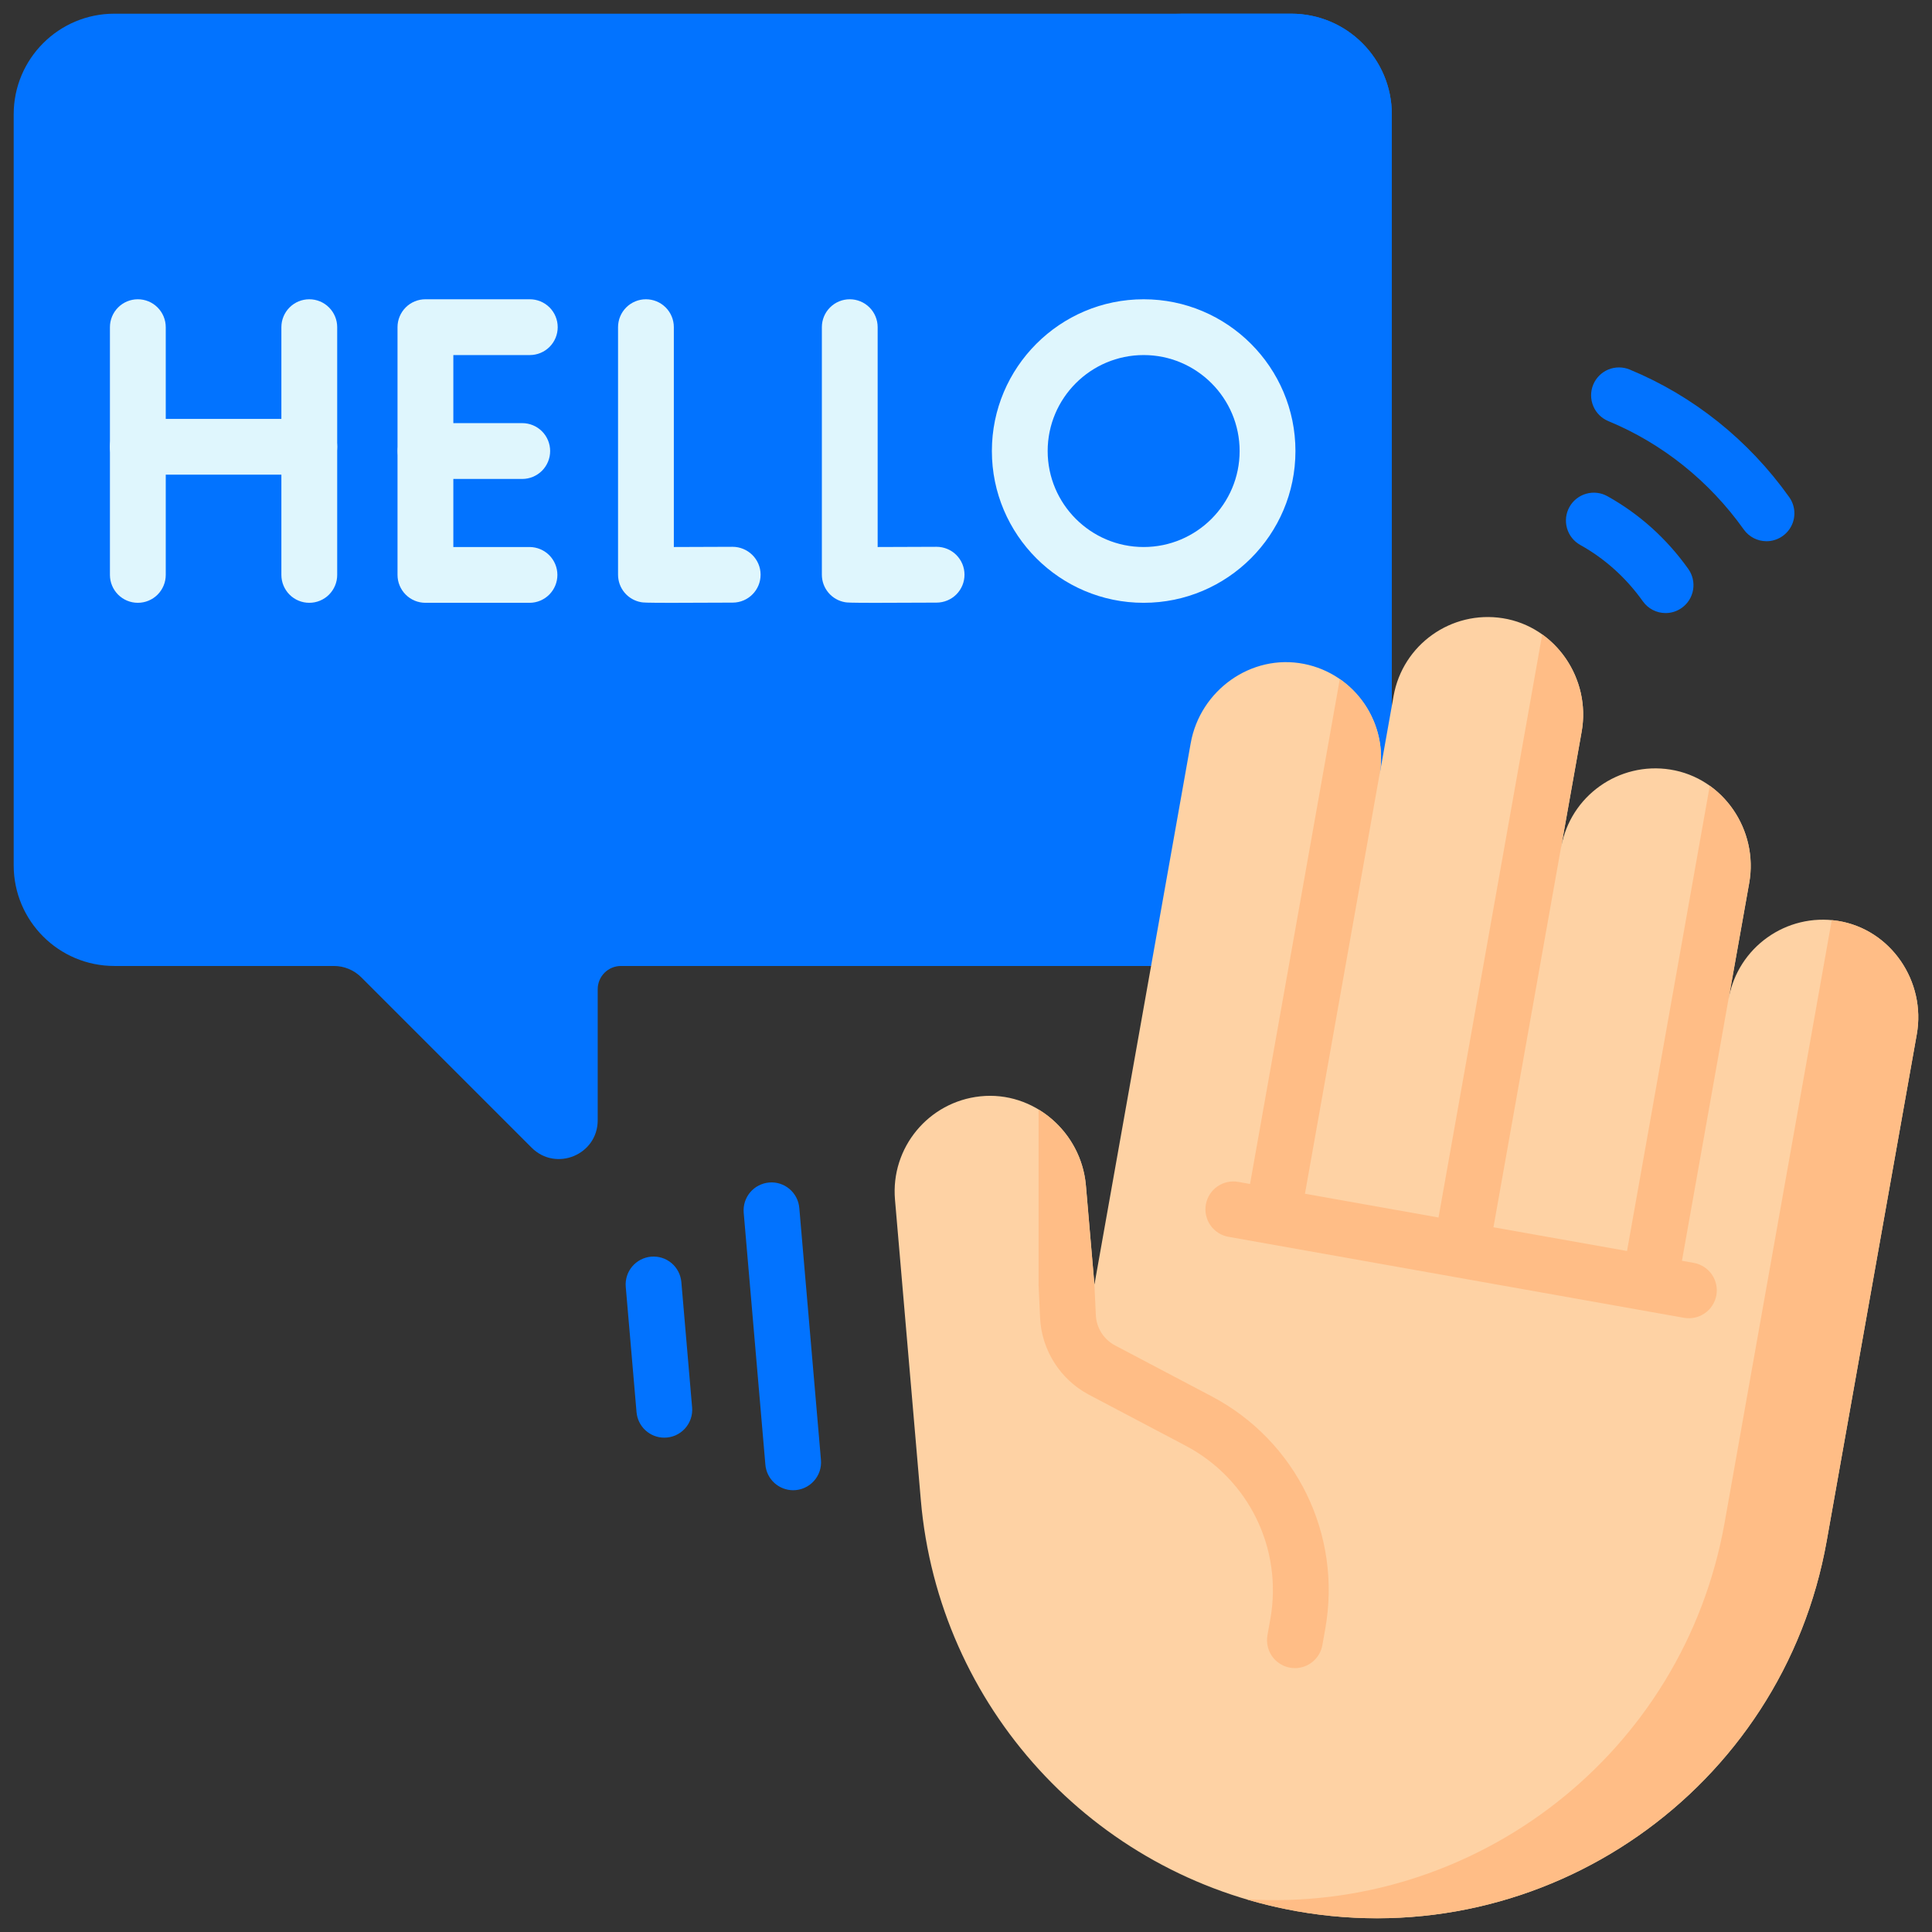 <svg xmlns="http://www.w3.org/2000/svg" width="81" height="81" viewBox="0 0 81 81" fill="none">
<rect x="0" y="0" width="81" height="81" fill="#333333" stroke="none"/>
<path d="M54.132 0.574H4.794C2.463 0.574 0.574 2.463 0.574 4.794V36.279C0.574 38.61 2.463 40.499 4.794 40.499H14C14.43 40.499 14.843 40.67 15.147 40.975L22.288 48.116C23.311 49.138 25.059 48.414 25.059 46.968V41.473C25.059 41.345 25.084 41.218 25.133 41.1C25.182 40.982 25.254 40.875 25.344 40.784C25.435 40.694 25.542 40.622 25.66 40.573C25.778 40.524 25.905 40.499 26.033 40.499H54.132C56.463 40.499 58.352 38.61 58.352 36.279V4.794C58.352 2.463 56.463 0.574 54.132 0.574Z" fill="#0273FF"/>
<path d="M54.133 0.574H49.264C51.595 0.574 53.484 2.463 53.484 4.794V21.14C53.484 21.91 52.944 22.585 52.187 22.729C48.476 23.436 45.495 26.381 44.807 30.248L42.984 40.499H54.133C56.464 40.499 58.353 38.61 58.353 36.279V4.794C58.353 2.463 56.464 0.574 54.133 0.574Z" fill="#0273FF"/>
<path d="M77.053 38.608C74.898 38.267 72.859 39.713 72.475 41.87L73.338 37.02C73.732 34.804 72.251 32.616 70.028 32.264C67.874 31.923 65.834 33.368 65.451 35.525L66.313 30.675C66.707 28.46 65.226 26.271 63.004 25.919C60.849 25.578 58.809 27.024 58.426 29.181L57.84 32.474C58.224 30.317 56.807 28.256 54.668 27.834C52.46 27.398 50.315 28.942 49.921 31.157L45.885 53.853L45.528 49.701C45.335 47.459 43.338 45.728 41.1 45.964C38.931 46.192 37.335 48.116 37.523 50.299L38.606 62.891C39.35 71.537 45.808 78.606 54.351 80.125C64.777 81.979 74.731 75.03 76.585 64.605L80.362 43.364C80.756 41.149 79.275 38.961 77.053 38.608Z" fill="#FED2A4"/>
<path d="M77.053 38.609C76.968 38.596 76.883 38.586 76.797 38.578L72.304 63.845C70.58 73.542 61.847 80.229 52.246 79.625C52.938 79.831 53.641 79.998 54.351 80.126C64.777 81.98 74.731 75.031 76.585 64.606L80.362 43.365C80.756 41.15 79.275 38.961 77.053 38.609Z" fill="#FFBD86"/>
<path d="M47.948 25.273C44.44 25.273 41.585 22.419 41.585 18.91C41.585 15.401 44.44 12.547 47.948 12.547C51.457 12.547 54.312 15.401 54.312 18.91C54.312 22.419 51.457 25.273 47.948 25.273ZM47.948 14.886C45.73 14.886 43.924 16.691 43.924 18.91C43.924 21.129 45.73 22.934 47.948 22.934C50.167 22.934 51.972 21.129 51.972 18.91C51.972 16.691 50.167 14.886 47.948 14.886ZM28.174 25.274C27.037 25.274 26.968 25.262 26.884 25.248C26.612 25.201 26.365 25.06 26.187 24.849C26.009 24.638 25.912 24.371 25.912 24.095V13.717C25.912 13.406 26.035 13.109 26.254 12.89C26.474 12.67 26.771 12.547 27.081 12.547C27.392 12.547 27.689 12.67 27.909 12.89C28.128 13.109 28.251 13.406 28.251 13.717V22.934C28.942 22.933 29.859 22.93 30.712 22.925C31.352 22.925 31.885 23.442 31.888 24.088C31.892 24.734 31.371 25.261 30.725 25.265C29.537 25.271 28.729 25.274 28.174 25.274ZM36.72 25.274C35.582 25.274 35.514 25.262 35.429 25.248C35.157 25.201 34.91 25.06 34.733 24.849C34.555 24.638 34.457 24.371 34.457 24.095V13.717C34.457 13.406 34.58 13.109 34.8 12.89C35.019 12.67 35.316 12.547 35.627 12.547C35.937 12.547 36.234 12.67 36.454 12.89C36.673 13.109 36.796 13.406 36.796 13.717V22.934C37.487 22.933 38.404 22.93 39.257 22.925H39.264C39.418 22.925 39.57 22.955 39.712 23.013C39.854 23.071 39.983 23.157 40.092 23.265C40.201 23.374 40.288 23.503 40.347 23.644C40.406 23.786 40.437 23.938 40.437 24.092C40.437 24.245 40.408 24.398 40.349 24.54C40.291 24.682 40.205 24.811 40.097 24.92C39.988 25.029 39.86 25.115 39.718 25.174C39.576 25.233 39.424 25.264 39.27 25.265C38.083 25.271 37.274 25.274 36.72 25.274ZM5.779 25.273C5.469 25.273 5.171 25.15 4.952 24.931C4.733 24.711 4.609 24.414 4.609 24.104V13.717C4.609 13.406 4.733 13.109 4.952 12.89C5.171 12.67 5.469 12.547 5.779 12.547C6.089 12.547 6.387 12.67 6.606 12.89C6.825 13.109 6.949 13.406 6.949 13.717V24.104C6.949 24.414 6.825 24.711 6.606 24.931C6.387 25.15 6.089 25.273 5.779 25.273ZM12.967 25.273C12.657 25.273 12.359 25.15 12.14 24.931C11.921 24.711 11.797 24.414 11.797 24.104V13.717C11.797 13.406 11.921 13.109 12.14 12.89C12.359 12.67 12.657 12.547 12.967 12.547C13.277 12.547 13.575 12.67 13.794 12.89C14.013 13.109 14.137 13.406 14.137 13.717V24.104C14.137 24.414 14.013 24.711 13.794 24.931C13.575 25.15 13.277 25.273 12.967 25.273Z" fill="#DFF6FD"/>
<path d="M12.967 19.901H5.779C5.469 19.901 5.171 19.778 4.952 19.559C4.733 19.34 4.609 19.042 4.609 18.732C4.609 18.422 4.733 18.124 4.952 17.905C5.171 17.685 5.469 17.562 5.779 17.562H12.967C13.277 17.562 13.575 17.685 13.794 17.905C14.013 18.124 14.137 18.422 14.137 18.732C14.137 19.042 14.013 19.34 13.794 19.559C13.575 19.778 13.277 19.901 12.967 19.901ZM22.213 25.273H17.836C17.526 25.273 17.228 25.15 17.009 24.93C16.79 24.711 16.666 24.414 16.666 24.103V13.717C16.666 13.406 16.79 13.109 17.009 12.889C17.228 12.67 17.526 12.547 17.836 12.547H22.213C22.523 12.547 22.82 12.67 23.04 12.889C23.259 13.109 23.382 13.406 23.382 13.717C23.382 14.027 23.259 14.324 23.04 14.544C22.82 14.763 22.523 14.886 22.213 14.886H19.006V22.934H22.213C22.52 22.938 22.814 23.062 23.031 23.281C23.247 23.5 23.369 23.796 23.369 24.104C23.369 24.411 23.247 24.707 23.031 24.926C22.814 25.145 22.52 25.27 22.213 25.273Z" fill="#DFF6FD"/>
<path d="M21.895 20.08H17.842C17.531 20.08 17.234 19.956 17.015 19.737C16.795 19.518 16.672 19.22 16.672 18.91C16.672 18.6 16.795 18.302 17.015 18.083C17.234 17.863 17.531 17.74 17.842 17.74H21.895C22.206 17.74 22.503 17.863 22.723 18.083C22.942 18.302 23.065 18.6 23.065 18.91C23.065 19.22 22.942 19.518 22.723 19.737C22.503 19.956 22.206 20.08 21.895 20.08Z" fill="#DFF6FD"/>
<path d="M27.851 60.275C27.558 60.275 27.276 60.165 27.061 59.967C26.845 59.769 26.712 59.497 26.687 59.205L26.235 53.952C26.222 53.798 26.239 53.644 26.285 53.498C26.331 53.352 26.406 53.216 26.505 53.098C26.604 52.981 26.725 52.884 26.862 52.813C26.998 52.742 27.147 52.699 27.3 52.686C27.453 52.673 27.607 52.69 27.754 52.736C27.9 52.782 28.036 52.857 28.154 52.956C28.271 53.055 28.368 53.176 28.439 53.313C28.509 53.449 28.552 53.598 28.566 53.751L29.017 59.005C29.031 59.167 29.012 59.329 28.959 59.483C28.907 59.636 28.823 59.777 28.713 59.897C28.604 60.016 28.47 60.111 28.322 60.177C28.173 60.242 28.013 60.275 27.851 60.275ZM74.062 22.691C73.875 22.691 73.691 22.646 73.525 22.561C73.359 22.475 73.216 22.351 73.108 22.199C71.659 20.164 69.695 18.593 67.43 17.655C67.143 17.536 66.915 17.308 66.797 17.022C66.678 16.735 66.678 16.413 66.796 16.127C66.915 15.84 67.143 15.612 67.429 15.493C67.716 15.375 68.038 15.375 68.325 15.493C70.997 16.599 73.31 18.449 75.014 20.843C75.138 21.017 75.212 21.223 75.228 21.437C75.243 21.651 75.199 21.866 75.101 22.057C75.002 22.247 74.853 22.407 74.67 22.519C74.487 22.631 74.276 22.691 74.062 22.691ZM33.253 62.479C32.96 62.478 32.678 62.368 32.463 62.17C32.247 61.972 32.114 61.701 32.089 61.409L31.18 50.843C31.167 50.69 31.184 50.536 31.23 50.389C31.277 50.243 31.351 50.107 31.45 49.99C31.549 49.872 31.67 49.775 31.807 49.705C31.943 49.634 32.092 49.591 32.245 49.577C32.888 49.521 33.455 49.999 33.511 50.643L34.419 61.209C34.433 61.37 34.413 61.533 34.361 61.686C34.309 61.84 34.225 61.981 34.115 62.1C34.006 62.22 33.872 62.315 33.724 62.38C33.575 62.445 33.415 62.479 33.253 62.479ZM69.832 25.703C69.645 25.703 69.461 25.659 69.295 25.573C69.129 25.488 68.986 25.363 68.878 25.211C68.172 24.221 67.289 23.425 66.252 22.847C65.981 22.695 65.781 22.443 65.697 22.145C65.612 21.846 65.649 21.526 65.8 21.255C65.951 20.984 66.204 20.785 66.502 20.7C66.801 20.615 67.121 20.652 67.391 20.803C68.734 21.552 69.875 22.579 70.783 23.854C70.963 24.107 71.035 24.421 70.984 24.727C70.933 25.033 70.762 25.306 70.509 25.485C70.311 25.627 70.075 25.703 69.832 25.703Z" fill="#0273FF"/>
<path d="M55.441 68.972L55.563 68.287C56.267 64.331 54.351 60.415 50.798 58.541L46.745 56.405C46.514 56.282 46.318 56.101 46.178 55.88C46.037 55.658 45.956 55.404 45.944 55.142L45.883 53.844L45.882 53.852L45.525 49.7C45.408 48.346 44.632 47.178 43.543 46.518V53.852C43.543 53.87 43.543 53.888 43.544 53.906L43.606 55.251C43.669 56.606 44.454 57.841 45.654 58.474L49.706 60.611C52.356 62.008 53.784 64.928 53.26 67.877L53.138 68.562C53.108 68.731 53.115 68.904 53.16 69.069C53.204 69.234 53.283 69.388 53.393 69.519C53.503 69.65 53.641 69.755 53.796 69.828C53.951 69.9 54.12 69.937 54.291 69.937C54.565 69.937 54.831 69.84 55.041 69.663C55.252 69.487 55.393 69.242 55.441 68.972ZM71.683 32.944L68.214 52.449L62.614 51.453L66.313 30.656C66.589 29.063 65.897 27.487 64.658 26.6L60.311 51.044L54.711 50.048L57.84 32.455C58.115 30.867 57.416 29.335 56.172 28.472L52.408 49.639L51.913 49.551C51.278 49.438 50.67 49.861 50.557 50.497C50.53 50.649 50.533 50.804 50.566 50.954C50.599 51.104 50.661 51.246 50.749 51.372C50.837 51.498 50.949 51.605 51.078 51.688C51.208 51.77 51.352 51.827 51.504 51.854L70.603 55.25C70.908 55.304 71.222 55.235 71.477 55.057C71.731 54.88 71.904 54.609 71.959 54.303C71.986 54.152 71.983 53.997 71.95 53.847C71.917 53.697 71.855 53.555 71.767 53.429C71.679 53.303 71.567 53.196 71.437 53.113C71.308 53.03 71.163 52.974 71.012 52.947L70.517 52.859L73.337 37.002C73.613 35.408 72.921 33.831 71.683 32.944Z" fill="#FFBD86"/>
</svg>